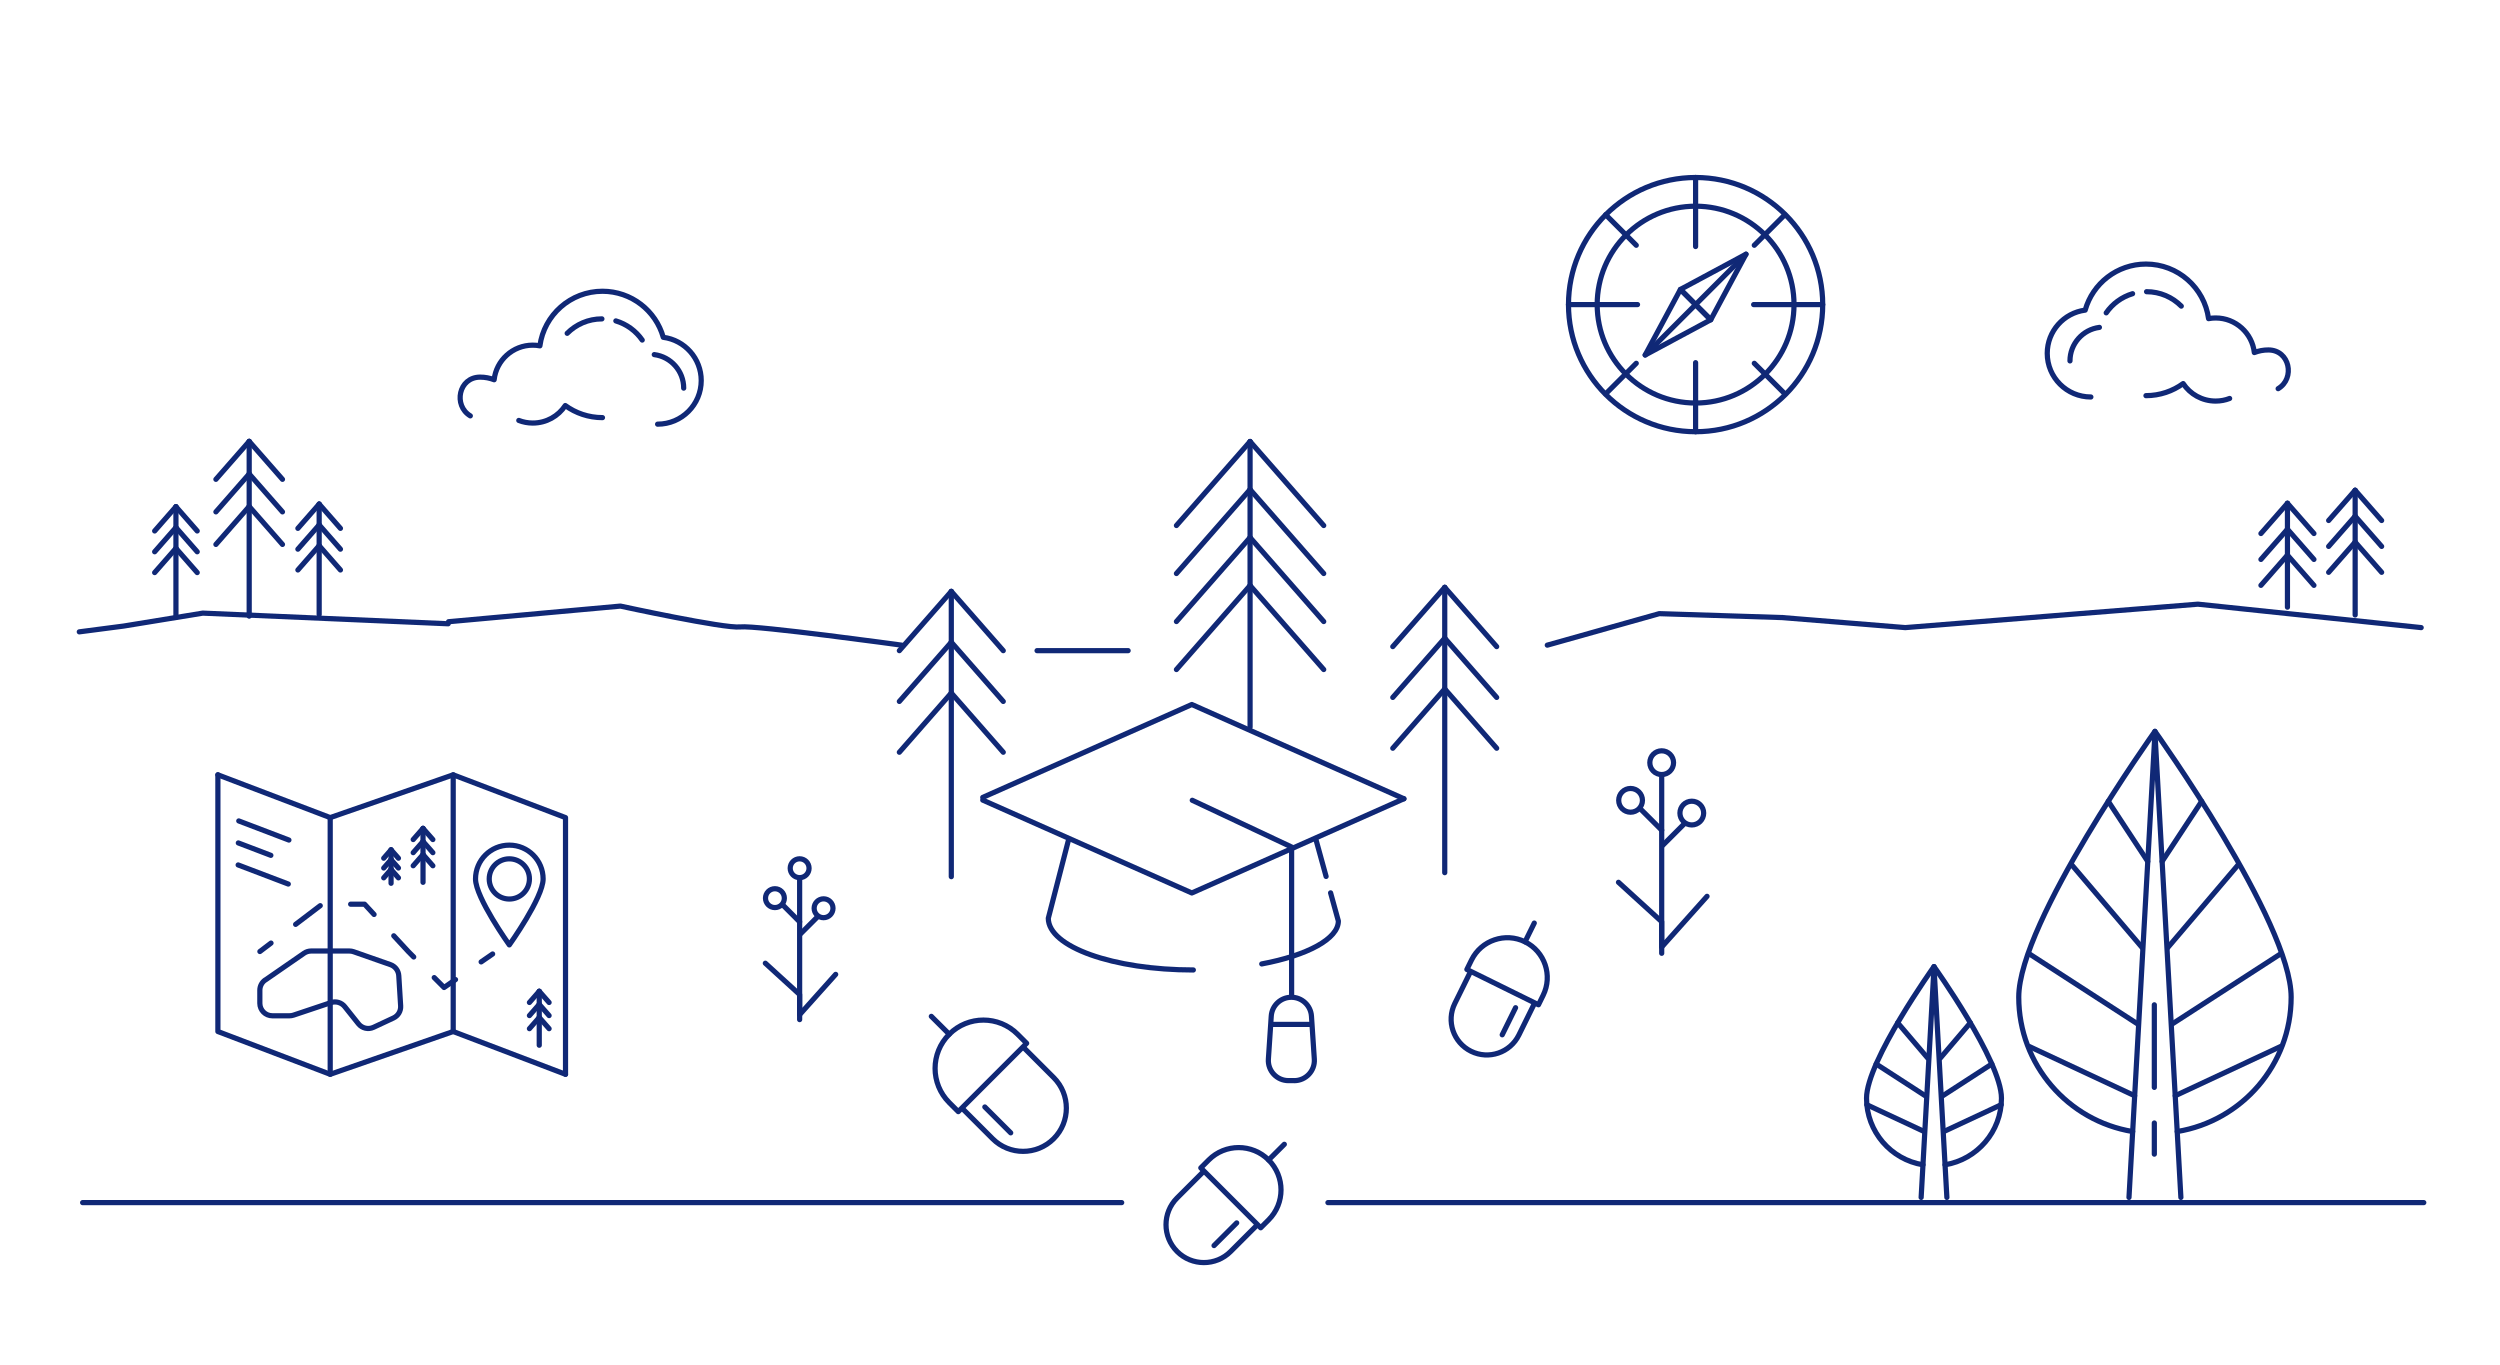 <?xml version="1.0" encoding="UTF-8"?> <svg xmlns="http://www.w3.org/2000/svg" id="Ebene_2" data-name="Ebene 2" viewBox="0 0 960 524"><defs><style> .cls-1 { stroke-dasharray: 0 0 11.17 11.17; } .cls-1, .cls-2, .cls-3 { fill: none; stroke: #102876; stroke-linecap: round; stroke-linejoin: round; stroke-width: 2px; } .cls-3 { stroke-dasharray: 0 0 11.87 11.87; } </style></defs><line class="cls-2" x1="509.93" y1="461.8" x2="930.73" y2="461.8"></line><line class="cls-2" x1="31.73" y1="461.8" x2="430.73" y2="461.8"></line><polyline class="cls-2" points="377.38 306.2 457.66 270.53 539.1 306.72"></polyline><polyline class="cls-2" points="377.38 307.24 457.66 342.9 539.1 306.72"></polyline><line class="cls-2" x1="509.22" y1="336.55" x2="505.4" y2="322.68"></line><path class="cls-2" d="m484.51,370.15c17.51-3.28,29.42-9.64,29.42-16.48l-2.98-10.81"></path><path class="cls-2" d="m458.24,372.47c-30.76,0-55.69-8.89-55.69-19.86l7.65-29.65"></path><polyline class="cls-2" points="457.83 307.31 495.98 325.26 495.98 382.4"></polyline><path class="cls-2" d="m496.98,414.96h-2.2c-4.48,0-8.02-3.79-7.72-8.26l.93-13.92.17-2.6c.27-4.07,3.65-7.23,7.72-7.23h0c4.08,0,7.45,3.16,7.72,7.23l1.1,16.53c.3,4.47-3.25,8.26-7.72,8.26Z"></path><line class="cls-2" x1="503" y1="393.37" x2="488.46" y2="393.37"></line><g><g><g><line class="cls-2" x1="345.35" y1="249.85" x2="365.3" y2="227.09"></line><line class="cls-2" x1="385.25" y1="249.85" x2="365.3" y2="227.09"></line></g><g><line class="cls-2" x1="345.35" y1="269.35" x2="365.3" y2="246.59"></line><line class="cls-2" x1="385.25" y1="269.35" x2="365.3" y2="246.59"></line></g><g><line class="cls-2" x1="345.35" y1="288.86" x2="365.3" y2="266.1"></line><line class="cls-2" x1="385.25" y1="288.86" x2="365.3" y2="266.1"></line></g></g><line class="cls-2" x1="365.3" y1="227.09" x2="365.3" y2="336.64"></line></g><g><g><g><line class="cls-2" x1="534.83" y1="248.3" x2="554.78" y2="225.54"></line><line class="cls-2" x1="574.72" y1="248.3" x2="554.78" y2="225.54"></line></g><g><line class="cls-2" x1="534.83" y1="267.81" x2="554.78" y2="245.05"></line><line class="cls-2" x1="574.72" y1="267.81" x2="554.78" y2="245.05"></line></g><g><line class="cls-2" x1="534.83" y1="287.32" x2="554.78" y2="264.55"></line><line class="cls-2" x1="574.72" y1="287.32" x2="554.78" y2="264.55"></line></g></g><line class="cls-2" x1="554.78" y1="225.54" x2="554.78" y2="335.1"></line></g><line class="cls-2" x1="638.09" y1="298.48" x2="638.09" y2="366.06"></line><polyline class="cls-2" points="655.5 344.19 638.09 363.67 638.09 353.93 621.5 338.8"></polyline><line class="cls-2" x1="638.09" y1="318.78" x2="629.88" y2="310.58"></line><line class="cls-2" x1="638.5" y1="324.6" x2="646.71" y2="316.39"></line><circle class="cls-2" cx="626.14" cy="307.33" r="4.56"></circle><circle class="cls-2" cx="638.09" cy="292.87" r="4.56"></circle><circle class="cls-2" cx="649.65" cy="312.22" r="4.56"></circle><g><line class="cls-2" x1="307.06" y1="337.85" x2="307.06" y2="391.53"></line><polyline class="cls-2" points="320.9 374.16 307.06 389.63 307.06 381.9 293.89 369.88"></polyline><line class="cls-2" x1="307.06" y1="353.98" x2="300.55" y2="347.46"></line><line class="cls-2" x1="307.39" y1="358.6" x2="313.91" y2="352.08"></line><circle class="cls-2" cx="297.57" cy="344.89" r="3.62"></circle><circle class="cls-2" cx="307.06" cy="333.4" r="3.62"></circle><circle class="cls-2" cx="316.25" cy="348.77" r="3.62"></circle></g><g><g><line class="cls-2" x1="451.75" y1="201.8" x2="480.03" y2="169.53"></line><line class="cls-2" x1="508.31" y1="201.8" x2="480.03" y2="169.53"></line></g><g><line class="cls-2" x1="451.75" y1="220.23" x2="480.03" y2="187.97"></line><line class="cls-2" x1="508.31" y1="220.23" x2="480.03" y2="187.97"></line></g><g><line class="cls-2" x1="451.75" y1="238.67" x2="480.03" y2="206.4"></line><line class="cls-2" x1="508.31" y1="238.67" x2="480.03" y2="206.4"></line></g><g><line class="cls-2" x1="451.75" y1="257.1" x2="480.03" y2="224.83"></line><line class="cls-2" x1="508.31" y1="257.1" x2="480.03" y2="224.83"></line></g></g><line class="cls-2" x1="480.03" y1="169.53" x2="480.03" y2="279.2"></line><g><path class="cls-2" d="m393.47,402.64l11.15,11.15c6.48,6.48,6.48,16.99,0,23.47-6.48,6.48-16.99,6.48-23.47,0l-11.15-11.15"></path><path class="cls-2" d="m390.76,397.15l3.47,3.47-26.25,26.25-3.47-3.47c-7.25-7.25-7.25-19.01,0-26.25,3.63-3.63,8.37-5.44,13.13-5.44,4.75,0,9.5,1.81,13.13,5.44Z"></path><line class="cls-2" x1="357.63" y1="390.28" x2="364.51" y2="397.15"></line><line class="cls-2" x1="378.18" y1="425.08" x2="388.11" y2="435.01"></line></g><g><polyline class="cls-2" points="83.67 297.53 126.8 313.96 174.03 297.53 217.16 313.96 217.16 412.53"></polyline><polyline class="cls-2" points="217.16 412.53 174.03 396.1 126.8 412.53 83.67 396.1 83.67 297.53"></polyline><line class="cls-2" x1="126.8" y1="313.96" x2="126.8" y2="412.53"></line><line class="cls-2" x1="174.03" y1="297.53" x2="174.03" y2="396.1"></line><g><line class="cls-2" x1="99.8" y1="365.38" x2="104.07" y2="362.14"></line><polyline class="cls-3" points="113.52 354.96 123.72 347.21 128.71 347.21"></polyline><polyline class="cls-2" points="134.65 347.21 140 347.21 143.64 351.15"></polyline><polyline class="cls-1" points="151.21 359.35 156.78 365.38 162.8 371.44"></polyline><polyline class="cls-2" points="166.74 375.4 170.52 379.2 174.92 376.16"></polyline><line class="cls-2" x1="184.76" y1="369.37" x2="189.17" y2="366.33"></line></g><path class="cls-2" d="m101.87,376.33l14.88-10.29c.8-.55,1.75-.85,2.73-.85h14.71c.54,0,1.08.09,1.59.27l14.15,4.96c1.82.64,3.08,2.31,3.2,4.23l.72,11.62c.12,1.97-.97,3.81-2.76,4.64l-7.66,3.58c-2.01.94-4.4.38-5.79-1.36l-5.25-6.58c-1.26-1.58-3.37-2.2-5.28-1.56l-14.39,4.82c-.49.16-1.01.25-1.53.25h-6.61c-2.65,0-4.8-2.15-4.8-4.8v-5c0-1.58.77-3.05,2.07-3.95Z"></path><g><g><line class="cls-2" x1="158.67" y1="322.39" x2="162.44" y2="318.09"></line><line class="cls-2" x1="166.22" y1="322.39" x2="162.44" y2="318.09"></line></g><g><line class="cls-2" x1="158.67" y1="327.42" x2="162.44" y2="323.11"></line><line class="cls-2" x1="166.22" y1="327.42" x2="162.44" y2="323.11"></line></g><g><line class="cls-2" x1="158.67" y1="332.45" x2="162.44" y2="328.14"></line><line class="cls-2" x1="166.22" y1="332.45" x2="162.44" y2="328.14"></line></g></g><line class="cls-2" x1="162.44" y1="318.09" x2="162.44" y2="338.81"></line><g><g><line class="cls-2" x1="147.35" y1="329.55" x2="150.17" y2="326.33"></line><line class="cls-2" x1="153" y1="329.55" x2="150.17" y2="326.33"></line></g><g><line class="cls-2" x1="147.35" y1="333.32" x2="150.17" y2="330.1"></line><line class="cls-2" x1="153" y1="333.32" x2="150.17" y2="330.1"></line></g><g><line class="cls-2" x1="147.35" y1="337.09" x2="150.17" y2="333.86"></line><line class="cls-2" x1="153" y1="337.09" x2="150.17" y2="333.86"></line></g></g><line class="cls-2" x1="150.17" y1="326.33" x2="150.17" y2="339.18"></line><path class="cls-2" d="m182.6,337.51c0-7.17,5.81-12.98,12.98-12.98s12.98,5.81,12.98,12.98-12.98,25.33-12.98,25.33c0,0-12.98-18.16-12.98-25.33Z"></path><circle class="cls-2" cx="195.58" cy="337.51" r="7.72"></circle><g><g><line class="cls-2" x1="203.3" y1="384.95" x2="207.07" y2="380.65"></line><line class="cls-2" x1="210.85" y1="384.95" x2="207.07" y2="380.65"></line></g><g><line class="cls-2" x1="203.3" y1="389.98" x2="207.07" y2="385.67"></line><line class="cls-2" x1="210.85" y1="389.98" x2="207.07" y2="385.67"></line></g><g><line class="cls-2" x1="203.3" y1="395.01" x2="207.07" y2="390.7"></line><line class="cls-2" x1="210.85" y1="395.01" x2="207.07" y2="390.7"></line></g></g><line class="cls-2" x1="207.07" y1="380.65" x2="207.07" y2="401.37"></line><line class="cls-2" x1="91.52" y1="323.69" x2="104.01" y2="328.45"></line><line class="cls-2" x1="91.69" y1="315.24" x2="110.94" y2="322.58"></line><line class="cls-2" x1="91.45" y1="332.14" x2="110.7" y2="339.47"></line></g><path class="cls-2" d="m180.6,159.69c-6.62-3.97-4.48-14.87,3.77-14.87,1.9,0,3.71.35,5.38,1,.82-7.46,7.15-13.28,14.84-13.28.94,0,1.85.08,2.73.26,1.61-11.84,11.75-20.96,24.03-20.96,11.12,0,20.49,7.49,23.35,17.69,8.23,1.06,14.57,8.1,14.57,16.6,0,9.25-7.49,16.75-16.75,16.75"></path><path class="cls-2" d="m251.24,136.17c6.38.82,11.3,6.28,11.3,12.87"></path><path class="cls-2" d="m236.49,123.23c4.16,1.24,7.71,3.87,10.12,7.35"></path><path class="cls-2" d="m217.8,127.99c3.41-3.42,8.12-5.54,13.33-5.54"></path><path class="cls-2" d="m231.35,160.37c-5.34,0-10.27-1.73-14.28-4.64-2.67,4.05-7.26,6.72-12.48,6.72-1.89,0-3.71-.35-5.37-1"></path><polyline class="cls-2" points="172.1 239.53 77.87 235.44 47.46 240.41 30.45 242.63"></polyline><path class="cls-2" d="m172.24,238.74l66-6s39.93,8.7,46,8c6.07-.7,62,7,62,7"></path><g><line class="cls-2" x1="904.38" y1="188.26" x2="904.38" y2="236.15"></line><g><g><line class="cls-2" x1="894.2" y1="199.87" x2="904.38" y2="188.26"></line><line class="cls-2" x1="914.55" y1="199.87" x2="904.38" y2="188.26"></line></g><g><line class="cls-2" x1="894.2" y1="209.82" x2="904.38" y2="198.21"></line><line class="cls-2" x1="914.55" y1="209.82" x2="904.38" y2="198.21"></line></g><g><line class="cls-2" x1="894.2" y1="219.77" x2="904.38" y2="208.16"></line><line class="cls-2" x1="914.55" y1="219.77" x2="904.38" y2="208.16"></line></g></g></g><g><line class="cls-2" x1="878.38" y1="193.26" x2="878.38" y2="233.15"></line><g><g><line class="cls-2" x1="868.2" y1="204.87" x2="878.38" y2="193.26"></line><line class="cls-2" x1="888.55" y1="204.87" x2="878.38" y2="193.26"></line></g><g><line class="cls-2" x1="868.2" y1="214.82" x2="878.38" y2="203.21"></line><line class="cls-2" x1="888.55" y1="214.82" x2="878.38" y2="203.21"></line></g><g><line class="cls-2" x1="868.2" y1="224.77" x2="878.38" y2="213.16"></line><line class="cls-2" x1="888.55" y1="224.77" x2="878.38" y2="213.16"></line></g></g></g><g><g><line class="cls-2" x1="114.39" y1="202.89" x2="122.56" y2="193.56"></line><line class="cls-2" x1="130.73" y1="202.89" x2="122.56" y2="193.56"></line></g><g><line class="cls-2" x1="114.39" y1="210.88" x2="122.56" y2="201.55"></line><line class="cls-2" x1="130.73" y1="210.88" x2="122.56" y2="201.55"></line></g><g><line class="cls-2" x1="114.39" y1="218.87" x2="122.56" y2="209.54"></line><line class="cls-2" x1="130.73" y1="218.87" x2="122.56" y2="209.54"></line></g></g><line class="cls-2" x1="122.56" y1="193.56" x2="122.56" y2="235.98"></line><g><g><line class="cls-2" x1="59.39" y1="203.89" x2="67.56" y2="194.56"></line><line class="cls-2" x1="75.73" y1="203.89" x2="67.56" y2="194.56"></line></g><g><line class="cls-2" x1="59.39" y1="211.88" x2="67.56" y2="202.55"></line><line class="cls-2" x1="75.73" y1="211.88" x2="67.56" y2="202.55"></line></g><g><line class="cls-2" x1="59.39" y1="219.87" x2="67.56" y2="210.54"></line><line class="cls-2" x1="75.73" y1="219.87" x2="67.56" y2="210.54"></line></g></g><line class="cls-2" x1="67.56" y1="194.56" x2="67.56" y2="236.98"></line><g><g><g><line class="cls-2" x1="82.91" y1="184.06" x2="95.69" y2="169.48"></line><line class="cls-2" x1="108.47" y1="184.06" x2="95.69" y2="169.48"></line></g><g><line class="cls-2" x1="82.91" y1="196.56" x2="95.69" y2="181.98"></line><line class="cls-2" x1="108.47" y1="196.56" x2="95.69" y2="181.98"></line></g><g><line class="cls-2" x1="82.91" y1="209.06" x2="95.69" y2="194.47"></line><line class="cls-2" x1="108.47" y1="209.06" x2="95.69" y2="194.47"></line></g></g><line class="cls-2" x1="95.69" y1="169.48" x2="95.69" y2="236.59"></line></g><circle class="cls-2" cx="651.11" cy="116.97" r="48.81"></circle><circle class="cls-2" cx="651.11" cy="116.97" r="37.79"></circle><line class="cls-2" x1="673.65" y1="139.51" x2="685.38" y2="151.24"></line><line class="cls-2" x1="673.65" y1="94.18" x2="685.38" y2="82.45"></line><g><polygon class="cls-2" points="670.46 97.61 663.69 110.2 656.93 122.79 651.11 116.97 645.28 111.14 657.87 104.38 670.46 97.61"></polygon><polygon class="cls-2" points="631.75 136.32 644.34 129.55 656.93 122.79 651.11 116.97 645.28 111.14 638.52 123.73 631.75 136.32"></polygon><line class="cls-2" x1="670.46" y1="97.61" x2="631.75" y2="136.32"></line></g><line class="cls-2" x1="699.92" y1="116.96" x2="673.4" y2="116.96"></line><line class="cls-2" x1="651.11" y1="68.15" x2="651.11" y2="94.67"></line><line class="cls-2" x1="616.59" y1="82.45" x2="628.32" y2="94.18"></line><line class="cls-2" x1="616.59" y1="151.24" x2="628.32" y2="139.51"></line><line class="cls-2" x1="651.11" y1="165.78" x2="651.11" y2="139.26"></line><line class="cls-2" x1="602.29" y1="116.96" x2="628.81" y2="116.96"></line><path class="cls-2" d="m461.78,450.24l-9.77,9.77c-5.68,5.68-5.68,14.89,0,20.56,5.68,5.68,14.89,5.68,20.56,0l9.77-9.77"></path><path class="cls-2" d="m464.15,445.43l-3.04,3.04,23,23,3.04-3.04c6.35-6.35,6.35-16.65,0-23-3.18-3.18-7.34-4.76-11.5-4.76-4.16,0-8.33,1.58-11.5,4.76Z"></path><line class="cls-2" x1="493.18" y1="439.41" x2="487.15" y2="445.43"></line><line class="cls-2" x1="474.89" y1="469.6" x2="466.19" y2="478.3"></line><path class="cls-2" d="m564.41,373.65l-5.76,11.68c-3.35,6.79-.56,15.01,6.23,18.36,6.79,3.35,15.01.56,18.36-6.23l5.76-11.68"></path><path class="cls-2" d="m565.07,368.63l-1.79,3.64,27.5,13.56,1.79-3.64c3.75-7.6.63-16.79-6.96-20.53-3.8-1.87-7.99-2.03-11.71-.76-3.72,1.25-6.95,3.94-8.83,7.74Z"></path><line class="cls-2" x1="589.16" y1="354.46" x2="585.61" y2="361.66"></line><line class="cls-2" x1="581.98" y1="386.96" x2="576.85" y2="397.36"></line><g><g><polyline class="cls-2" points="817.53 459.81 822.52 370.66 827.5 281.51 832.48 370.66 837.46 459.81"></polyline><line class="cls-2" x1="827.26" y1="385.85" x2="827.26" y2="417.56"></line><line class="cls-2" x1="827.26" y1="431.23" x2="827.26" y2="443.19"></line><path class="cls-2" d="m818.95,434.51c-24.82-4.08-43.75-25.63-43.75-51.6,0-28.88,52.3-102.07,52.3-102.07"></path><line class="cls-2" x1="809.57" y1="307.7" x2="824.74" y2="330.8"></line><line class="cls-2" x1="820.76" y1="393.14" x2="779.21" y2="366.25"></line><line class="cls-2" x1="795.47" y1="332" x2="822.55" y2="363.84"></line><line class="cls-2" x1="819.71" y1="420.77" x2="779.21" y2="401.84"></line><g><path class="cls-2" d="m836.05,434.51c24.82-4.08,43.75-25.63,43.75-51.6,0-28.88-52.3-102.07-52.3-102.07"></path><line class="cls-2" x1="845.43" y1="307.7" x2="830.25" y2="330.8"></line><line class="cls-2" x1="834.23" y1="393.14" x2="875.79" y2="366.25"></line><line class="cls-2" x1="859.53" y1="332" x2="832.45" y2="363.84"></line><line class="cls-2" x1="835.28" y1="420.77" x2="875.79" y2="401.84"></line></g></g><g><polyline class="cls-2" points="737.72 459.81 740.19 415.65 742.66 371.49 745.13 415.65 747.6 459.81"></polyline><path class="cls-2" d="m746.89,447.28c12.29-2.02,21.67-12.7,21.67-25.56,0-14.31-25.91-50.56-25.91-50.56"></path><line class="cls-2" x1="746" y1="420.79" x2="764.86" y2="408.57"></line><line class="cls-2" x1="756.61" y1="392.76" x2="745.11" y2="406.27"></line><line class="cls-2" x1="746.51" y1="434.47" x2="768.44" y2="424.22"></line><path class="cls-2" d="m738.42,447.28c-12.29-2.02-21.67-12.7-21.67-25.56,0-14.31,25.91-50.56,25.91-50.56"></path><line class="cls-2" x1="739.32" y1="420.79" x2="720.45" y2="408.57"></line><line class="cls-2" x1="728.71" y1="392.76" x2="740.21" y2="406.27"></line><line class="cls-2" x1="738.8" y1="434.47" x2="716.87" y2="424.22"></line></g></g><polyline class="cls-2" points="929.73 241 843.99 232 731.63 241 684.38 237.15 637.16 235.64 594.16 247.74"></polyline><path class="cls-2" d="m874.81,149.25c6.62-3.97,4.48-14.87-3.77-14.87-1.9,0-3.71.35-5.38,1-.82-7.46-7.15-13.28-14.84-13.28-.94,0-1.85.08-2.73.26-1.61-11.84-11.75-20.96-24.03-20.96-11.12,0-20.49,7.49-23.35,17.69-8.23,1.06-14.57,8.1-14.57,16.6,0,9.25,7.49,16.75,16.75,16.75"></path><path class="cls-2" d="m806.17,125.72c-6.38.82-11.3,6.28-11.3,12.87"></path><path class="cls-2" d="m818.91,112.78c-4.16,1.24-7.71,3.87-10.12,7.35"></path><path class="cls-2" d="m837.61,117.55c-3.41-3.42-8.12-5.54-13.33-5.54"></path><path class="cls-2" d="m824.05,151.93c5.34,0,10.27-1.73,14.28-4.64,2.67,4.05,7.26,6.72,12.48,6.72,1.89,0,3.71-.35,5.37-1"></path><line class="cls-2" x1="398.23" y1="249.85" x2="433.2" y2="249.85"></line></svg> 